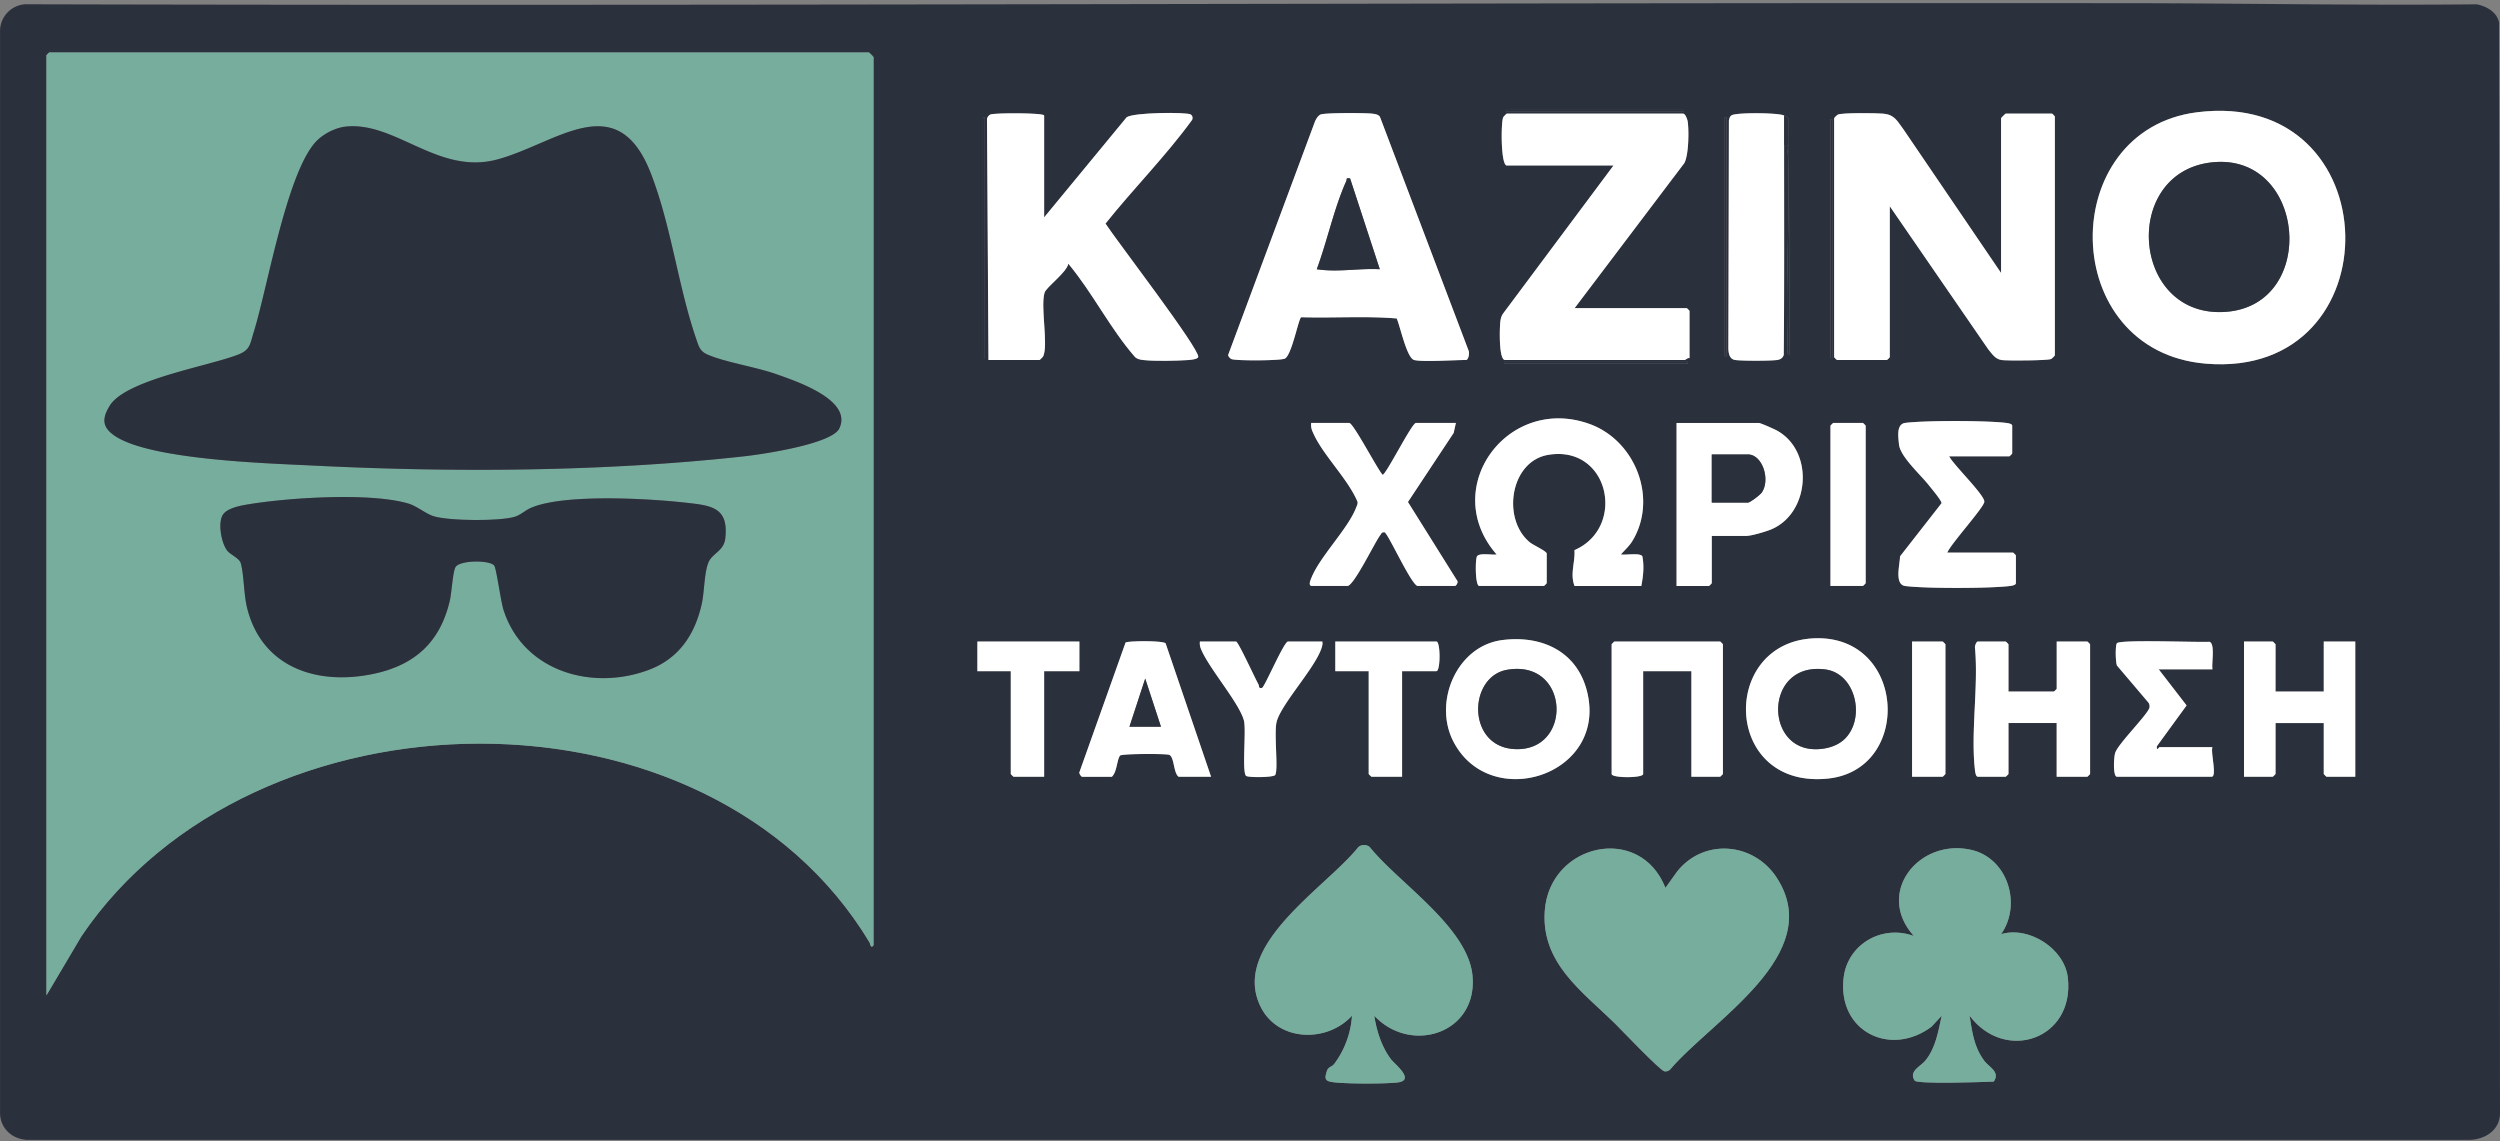 <svg xmlns="http://www.w3.org/2000/svg" width="563" height="257" fill="none"><rect width="100%" height="100%" fill="#808080" stroke="none"/><g clip-path="url(#a)"><path fill="#2B303D" d="M479.32.72c26.1.02 52.31.53 78.45.25 2.19.45 4.6 1.75 5.02 4.16l.21 245.52c.02 3.82-3.35 5.99-6.9 6.05H6.07c-3.35-.17-6.03-2.61-6.06-6.05V7.01A6.05 6.05 0 0 1 5.63.96c157.89.42 315.85-.38 473.69-.24Zm-282.6 212.16V12.87c0-.08-.97-1.05-1.04-1.05H11.08c-.04 0-.62.58-.62.63v211.7l7.84-13.24c38.66-57.36 141.36-58.95 177.54 1.37.14.23.22 1.46.88.6Zm182.5-188.13h-40.09v.42h40.1v-.42Zm115.59.53c-31.86 4-31.52 53.86 1.99 56.62 42.67 3.5 41.6-62.1-2-56.62Zm-259.67.73c0-.61-11.27-.62-12.1-.21-.36.17-.65.54-.76.92l.34 54.35h11.48c.07 0 .74-.64.83-.84 1.18-2.53-.64-11.15.3-14.3.39-1.28 5.06-4.62 5.35-6.55 5.53 6.63 9.38 14.57 15.05 21.05.55.48 1.15.57 1.85.65 2.5.3 7.44.18 10.05 0 .51-.02 2.2-.16 2.31-.68.39-1.79-18.63-26.53-20.88-30.05 6.34-7.93 13.58-15.2 19.53-23.39.15-.46.1-.9-.34-1.18-.83-.55-12.78-.5-14.43.63l-18.57 22.54V26.01Zm83.32 55.06c1.78.49 9.2 0 11.7 0 .54 0 .85-1.63.53-2.2L310.75 26.3c-.43-.6-1.21-.64-1.9-.72-1.57-.16-10.52-.2-11.48.22-.57.26-1.04 1.07-1.27 1.65l-19.53 52.52c.06.32.45.74.75.89.93.42 11 .38 12.02-.1 1.58-.75 3.1-9.15 3.7-9.32 7.14.22 14.46-.3 21.5.28.78 1.72 2.25 8.88 3.92 9.35Zm36.13-11.68 24.72-32.66c.98-1.81 1.06-7.16.77-9.28-.07-.56-.53-1.86-1.06-1.86h-39.68c-.07 0-.73.64-.82.84-.52 1.1-.57 10.84.82 10.84h24.02l-24.87 33.35c-.4.6-.54 1.2-.62 1.89-.16 1.34-.37 8.56 1.05 8.56h40.51c.14 0 .64-.55 1.05-.42V70.01c0-.04-.58-.62-.63-.62h-25.27ZM401.77 26c-1.29-.63-10.75-.72-11.83-.04-.41.26-.5.73-.6 1.16l-.12 51.24c.02 1.12.21 2.46 1.48 2.7 1.27.22 8.32.22 9.6-.02.68-.13 1.16-.43 1.39-1.11.15-15.75.08-31.52.08-47.26 1.27-.24.8.63.84 1.44.58 14.6-.6 29.63 0 44.24.02.5-.32 1.55.41 1.45l-.2-52.98c-.26-.4-.64-.63-1.05-.83Zm11.27.62v53.81c0 .05.58.63.63.63h11.28c.04 0 .62-.58.62-.63v-34l22.2 32.26c.91 1.08 1.56 2.2 3.05 2.39 1.34.18 10.3.12 11.08-.24.2-.1.85-.75.85-.82V26.2c0-.04-.58-.62-.63-.62h-10.44c-.08 0-1.05.97-1.05 1.04v34.83L428.6 29.04c-1.4-1.88-1.96-3.2-4.48-3.45-1.54-.14-9.29-.22-10.22.21-.2.1-.8.69-.84.83ZM221.78 80.65V26.42h-.42v54.23h.42Zm167.05-.42v-53.8h-.42v53.8h.42Zm23.8.42V26.84h-.41v53.81h.42Zm-32.57.84h-41.35v.41h41.35v-.41Zm-46.98 50.47h14.62c.04 0 .62-.58.62-.63v-6.67c0-.52-3.07-1.93-3.77-2.5-6.4-5.22-4.48-18.27 4.08-19.72 13.75-2.33 17.7 16.31 5.94 21.45.18 2.78-1.04 5.35.01 8.07h15.04c.43-2.19.69-4.47.23-6.7-.56-.81-3.74-.2-4.82-.4.85-.98 1.89-1.9 2.59-3.04 5.8-9.58.65-22.65-9.7-26.35-18.47-6.6-33.88 14.54-20.88 29.4-1.03.16-3.85-.4-4.4.39-.43.6-.44 6.43.44 6.7Zm-5.22-36.71h-8.98c-.94 0-6.75 11.7-7.52 11.67-1.24-1.35-6.58-11.67-7.52-11.67h-8.56c-.09.73.05 1.3.33 1.97 2.09 5.05 7.9 10.52 10.11 15.79.09.5-.15.88-.32 1.3-1.81 4.77-8.13 10.98-10.07 15.82-.16.4-.84 1.83.16 1.83h7.94c1.46 0 6.1-9.73 7.38-11.4.32-.42.3-.7.96-.7.72 0 6.14 12.1 7.53 12.1h8.35c.25 0 .88-.86.45-1.28l-11.04-17.63 10.32-15.57.48-2.23Zm57.63 25.45h7.73c1.16 0 4.41-.96 5.63-1.47 8.72-3.62 9.75-17.52 1.39-22.23a31.47 31.47 0 0 0-4.1-1.75h-18.58v36.71h7.3c.05 0 .63-.58.63-.62V120.7Zm26.73 11.26h7.3c.05 0 .63-.58.63-.63V95.88c0-.05-.58-.63-.62-.63h-6.68c-.05 0-.63.58-.63.63v36.08Zm26.73-29.2h13.57c.05 0 .63-.58.63-.63v-6.25c0-.46-1.02-.6-1.44-.65-4.57-.53-18.05-.55-22.6 0-2.06.25-1.63 2.96-1.46 4.84.26 2.74 4.8 6.78 6.69 9.17.54.68 2.98 3.57 2.89 4.1l-9.35 11.96c-.04 2-1.32 6.37 1.23 6.68 4.68.58 18.72.55 23.43 0 .42-.05 1.44-.19 1.44-.64v-6.26c0-.05-.58-.63-.63-.63h-14.83c.82-2 8.3-10.21 8.35-11.45.05-1.56-6.92-8.26-7.93-10.24Zm-30.14 40.98c-21.6.62-20.91 33.98 2.78 31.6 19.13-1.93 17.7-32.2-2.78-31.6Zm-70.61.42c-10.15 1.37-15.48 13.93-10.92 22.8 8.27 16.11 34.88 7.62 30.1-11.3-2.29-9.1-10.4-12.68-19.19-11.5Zm-95.12.31H220.1v6.68h7.52v23.15c0 .04.58.62.62.62h6.9v-23.77h7.93v-6.68Zm29.65 30.45L262.5 144.9c-.57-.68-8.74-.58-9.03-.17l-10.39 29.2c-.09.34.44 1 .62 1h6.68c1.17-1.03 1.1-3.71 1.84-4.75.31-.46 10.26-.46 11.05-.2 1.22.41.94 4.09 2.15 4.95h7.31Zm5.64-30.45h-8.15c-.07.6 0 1.1.23 1.65 1.76 4.35 8.68 12.2 9.7 16.18.54 2.11-.52 11.74.49 12.44.56.4 6.13.36 6.53-.2.79-1.14-.36-9.71.37-12.15 1.21-4.07 8.38-11.7 10.02-16.27.2-.57.33-1.04.23-1.65h-7.72c-.92 0-5.27 10.28-5.86 10.44-.84.22-.58-.4-.82-.83-.76-1.31-4.45-9.43-5.02-9.6Zm37.38 6.68h7.72c.95 0 .95-6.68 0-6.68h-22.76v6.68h7.52v23.15c0 .04.58.62.63.62h6.89v-23.77Zm65.15 23.77h6.47c.05 0 .63-.58.63-.62v-29.2c0-.05-.58-.63-.63-.63h-23.8c-.05 0-.63.58-.63.63v29.2c0 .95 7.1.95 7.1 0v-23.15h10.86v23.77Zm49.7 0h6.88c.05 0 .63-.58.63-.62v-29.2c0-.05-.58-.63-.63-.63h-6.89v30.45Zm21.71-19.18V145.1c0-.05-.58-.63-.63-.63h-6.26c-.35 0-.74 1.01-.65 1.44.8 8.7-1 19.09 0 27.57.05.43.2 1.44.65 1.44h6.26c.05 0 .63-.58.63-.62v-11.47h10.86v12.1h6.89c.05 0 .63-.59.63-.63v-29.2c0-.05-.58-.63-.63-.63h-6.89v10.64c0 .04-.58.63-.63.63h-10.23Zm45.94-5.01c-.25-1.27.65-5.76-.68-6.2-2.52.17-20.22-.57-20.85.34-.38.54-.3 4.29.03 5.02l7.1 8.36c.2.3.26.65.23 1.01-.14 1.39-7 8.12-7.73 10.26-.33.95-.56 5.4.4 5.4h21.3c1.28 0-.28-5.62.2-6.67h-11.9c-.17 0-.73 1.07-.62-.2l6.69-9.19-6.28-8.13h12.11Zm14.2 5V145.1c0-.05-.58-.63-.63-.63h-6.47v30.45h6.47c.05 0 .63-.58.63-.62v-11.47h10.86v11.47c0 .04.58.62.63.62h6.47v-30.45h-7.1v11.27h-10.86Zm-202.97 73c8.24 8.82 23.3 4 22.13-8.96-1-10.95-16.62-20.9-23.15-29.02-.74-.6-1.81-.6-2.55 0-7.28 9.15-28.74 22-22.07 35.86 3.85 7.98 14.96 8.33 20.63 2.12a20.39 20.39 0 0 1-3.98 10.84c-.5.71-1.37.63-1.68 1.64-.45 1.46-.55 2.15.95 2.43 2.65.48 12.18.47 14.96.13 4.1-.5-.65-4.14-1.48-5.23-2.08-2.77-3.24-6.4-3.75-9.8Zm65.57-28.78c-5.74-14.58-26.1-9.98-27.17 5.2-.82 11.68 8.32 18.01 15.7 25.24 1.52 1.5 10.35 10.8 11.28 10.88.48.05.9-.09 1.25-.41 9.35-11.06 35.24-25.95 24-43.21-5.16-7.93-16.31-8.94-22.36-1.46l-2.7 3.76Zm75.6 10.43c4.71-6.7 1.5-17.1-6.69-18.98-11.8-2.72-21.75 9.67-12.95 19.4-7.13-2.64-14.94 1.78-15.83 9.43-1.4 11.97 10.46 17.94 19.79 11l2.3-2.5c-.77 3.52-1.36 7.37-3.76 10.21-1.01 1.2-3.75 2.34-2.31 4.42.56.82 15.61.32 17.8.2 1.48-2.19-1.03-3.2-2.1-4.62-2.34-3.1-2.76-6.47-3.35-10.2 7.97 10.63 23.67 5.35 22.13-8.56-.73-6.51-8.74-11.69-15.04-9.8Z"/><path fill="#76AD9D" d="M196.72 212.88c-.66.86-.74-.37-.88-.6-36.18-60.32-138.88-58.73-177.54-1.37l-7.84 13.24V12.45c0-.05.58-.63.62-.63h184.6c.07 0 1.04.97 1.04 1.05v200.01ZM77.17 28.61c-1.85.3-4.16 1.54-5.54 2.8-6.89 6.34-11.39 33.57-14.52 43.49-.8 2.53-.7 3.86-3.41 4.93-6.53 2.6-25.34 5.63-28.98 11.52-1.75 2.85-1.76 4.8 1.05 6.75 7.89 5.47 34.42 6.23 44.62 6.74 31.72 1.6 65.73 1.4 97.3-2.09 3.87-.42 19.59-2.74 21.3-6.24 3.16-6.47-9.94-10.74-14.08-12.22-4.73-1.68-11.55-2.68-15.6-4.45-1.67-.73-1.93-1.79-2.47-3.36-4.13-11.93-5.6-25.33-10.23-37.34-7.6-19.71-21.2-6.87-34.58-3.24-13.59 3.68-23.31-9.1-34.86-7.3Zm-26.9 87.21c-1.27 1.79-.44 6.49.92 8.2.73.91 2.72 1.69 3.03 2.81.76 2.64.65 7.03 1.47 10.22 3.43 13.45 16 17.4 28.63 14.66 9.22-2 14.82-7.2 16.98-16.4.43-1.85.66-6.33 1.25-7.52.83-1.68 7.78-1.7 8.76-.41.48.64 1.47 8.1 2.1 10 4.49 13.95 20.19 18.33 33 13.36 6.6-2.57 10.1-7.97 11.62-14.68.62-2.78.54-6.96 1.5-9.35.82-2.1 3.45-2.58 3.8-5.38.86-7.15-3.19-7.49-9-8.14-8.36-.94-27.36-2.02-34.74 1.17-1.23.53-2.2 1.5-3.48 1.95-3.15 1.12-15.5 1.03-18.65-.12-1.85-.68-3.56-2.22-5.54-2.8-8.6-2.54-27.45-1.3-36.5.27-1.55.27-4.2.82-5.15 2.16Z"/><path fill="#fff" d="M413.05 26.63c.04-.14.65-.74.85-.82.93-.44 8.68-.36 10.22-.21 2.51.24 3.08 1.57 4.48 3.45l22.04 32.42V26.63c0-.07.97-1.04 1.05-1.04h10.44c.04 0 .62.58.62.62v53.82c0 .07-.64.73-.84.82-.78.36-9.75.41-11.09.24-1.49-.2-2.13-1.32-3.04-2.39l-22.2-32.25v34c0 .04-.58.62-.63.62h-11.27c-.05 0-.63-.58-.63-.63v-53.8Z"/><path fill="#76AD9D" d="m375.05 199.95 2.7-3.76c6.05-7.48 17.2-6.47 22.37 1.46 11.24 17.26-14.66 32.15-24 43.2-.36.34-.78.47-1.26.42-.93-.09-9.75-9.38-11.28-10.88-7.38-7.22-16.51-13.56-15.7-25.24 1.07-15.19 21.43-19.78 27.18-5.2Z"/><path fill="#fff" d="M494.81 25.28c43.58-5.48 44.66 60.13 1.99 56.62-33.51-2.76-33.85-52.62-1.99-56.62Zm3.35 11.28c-20.66 2.19-18.22 35.36 3.22 33.66 20.82-1.65 17.89-35.9-3.22-33.66Z"/><path fill="#76AD9D" d="M450.64 210.38c6.3-1.89 14.31 3.29 15.04 9.8 1.54 13.91-14.17 19.2-22.13 8.55.59 3.74 1 7.12 3.34 10.21 1.08 1.42 3.59 2.43 2.1 4.63-2.18.11-17.22.62-17.8-.21-1.43-2.07 1.3-3.22 2.32-4.42 2.4-2.84 2.99-6.69 3.76-10.2l-2.3 2.48c-9.33 6.95-21.18.98-19.79-11 .9-7.64 8.7-12.06 15.83-9.43-8.8-9.72 1.16-22.1 12.95-19.39 8.18 1.88 11.4 12.28 6.68 18.98Z"/><path fill="#fff" d="M235.14 26v22.95l18.58-22.54c1.64-1.13 13.6-1.18 14.43-.63.43.28.48.71.34 1.18-5.95 8.19-13.2 15.46-19.53 23.39 2.25 3.52 21.26 28.26 20.88 30.04-.12.53-1.8.66-2.31.7-2.61.17-7.55.28-10.06-.01-.7-.09-1.3-.18-1.85-.66-5.66-6.48-9.52-14.41-15.04-21.04-.3 1.93-4.97 5.26-5.35 6.55-.94 3.14.88 11.77-.3 14.3-.1.2-.76.84-.83.84H222.6l-.33-54.35c.1-.38.4-.76.75-.93.84-.4 12.1-.4 12.1.21h.01Z"/><path fill="#76AD9D" d="M309.49 228.73c.5 3.42 1.67 7.04 3.75 9.8.83 1.1 5.59 4.75 1.48 5.24-2.78.33-12.31.35-14.96-.13-1.5-.27-1.4-.97-.95-2.43.3-1 1.17-.93 1.68-1.64a20.4 20.4 0 0 0 3.98-10.84c-5.67 6.21-16.78 5.87-20.63-2.12-6.67-13.85 14.79-26.71 22.07-35.86.74-.6 1.82-.6 2.55 0 6.53 8.13 22.16 18.07 23.15 29.02 1.18 12.96-13.9 17.78-22.13 8.96Z"/><path fill="#fff" d="M318.46 81.07c-1.67-.47-3.14-7.62-3.92-9.35-7.04-.59-14.36-.06-21.5-.28-.6.17-2.12 8.57-3.7 9.32-1.01.48-11.09.52-12.02.1-.3-.14-.69-.56-.75-.9l19.53-52.51c.23-.58.7-1.39 1.27-1.65.96-.43 9.91-.38 11.49-.22.68.08 1.46.12 1.9.72l19.93 52.57c.31.57.02 2.2-.54 2.2-2.5 0-9.9.49-11.69 0Zm-14.41-40.88c-1.07-.17-.65.1-.87.59-2.73 6-4.31 13.59-6.64 19.85 4.76.73 9.4-.25 14.2 0l-6.7-20.44ZM354.59 69.39h25.26c.05 0 .63.58.63.62v10.64c-.41-.13-.9.42-1.05.42h-40.5c-1.43 0-1.22-7.22-1.06-8.56.08-.7.22-1.3.62-1.89l24.87-33.35h-24.02c-1.39 0-1.34-9.74-.82-10.84.09-.2.75-.84.82-.84h39.68c.53 0 .99 1.3 1.06 1.86.29 2.12.21 7.47-.77 9.28L354.6 69.4ZM333.08 131.96c-.89-.27-.87-6.1-.44-6.7.55-.8 3.38-.23 4.4-.4-13-14.85 2.41-36 20.88-29.4 10.35 3.7 15.5 16.78 9.7 26.36-.7 1.15-1.73 2.06-2.6 3.04 1.1.19 4.27-.42 4.83.4.45 2.23.2 4.51-.23 6.7h-15.03c-1.06-2.73.16-5.3-.02-8.07 11.77-5.13 7.81-23.78-5.94-21.45-8.56 1.45-10.48 14.5-4.08 19.72.7.57 3.77 1.98 3.77 2.5v6.67c0 .05-.58.63-.63.63h-14.61ZM401.78 26v6.68c0 15.75.07 31.51-.08 47.26-.24.69-.71.99-1.4 1.12-1.27.23-8.31.24-9.59 0-1.28-.23-1.46-1.57-1.48-2.68l.12-51.25c.1-.43.19-.9.6-1.15 1.08-.69 10.54-.6 11.82.03ZM327.86 95.25l-.49 2.23-10.3 15.57 11.03 17.63c.43.42-.2 1.28-.46 1.28h-8.35c-1.39 0-6.8-12.1-7.52-12.1-.67 0-.65.27-.97.7-1.27 1.68-5.91 11.4-7.38 11.4h-7.93c-1 0-.32-1.43-.16-1.83 1.94-4.84 8.25-11.06 10.07-15.81.16-.44.4-.82.32-1.31-2.2-5.27-8.03-10.74-10.12-15.79a3.59 3.59 0 0 1-.32-1.97h8.56c.94 0 6.28 10.32 7.52 11.67.77.02 6.57-11.67 7.51-11.67h8.98ZM385.49 120.7v10.63c0 .05-.58.63-.63.63h-7.3v-36.7h18.58c.35 0 3.5 1.4 4.1 1.74 8.36 4.7 7.33 18.6-1.39 22.23-1.22.5-4.47 1.46-5.63 1.46h-7.73Zm0-7.51h8.14c.46 0 2.76-1.73 3.14-2.3 1.95-2.92.12-8.55-3.14-8.55h-8.14v10.85ZM438.95 102.76c1 1.97 7.98 8.68 7.92 10.23-.04 1.25-7.53 9.45-8.34 11.46h14.83c.04 0 .62.58.62.63v6.25c0 .46-1.02.6-1.44.65-4.7.55-18.75.57-23.43 0-2.54-.31-1.27-4.68-1.22-6.69l9.34-11.96c.1-.53-2.35-3.42-2.89-4.1-1.88-2.39-6.43-6.42-6.69-9.17-.18-1.87-.6-4.58 1.47-4.83 4.55-.56 18.02-.54 22.59 0 .42.05 1.44.19 1.44.64v6.26c0 .05-.58.63-.63.63h-13.57ZM338.2 144.16c8.79-1.18 16.9 2.4 19.19 11.5 4.78 18.92-21.83 27.41-30.1 11.3-4.56-8.87.76-21.43 10.91-22.8Zm1.24 6.67c-8.82 1.5-9.16 17.25 1.56 17.86 13.28.76 12.61-20.28-1.56-17.86ZM408.8 143.74c20.5-.6 21.93 29.67 2.79 31.6-23.69 2.38-24.37-30.98-2.78-31.6Zm6.6 22.7c4.78-4.63 2.56-14.73-4.26-15.67-13.31-1.84-13.95 16.8-3.31 17.9 2.59.26 5.7-.4 7.58-2.24ZM452.31 155.74h10.23c.05 0 .63-.59.63-.63v-10.64h6.89c.05 0 .63.58.63.63v29.2c0 .04-.58.62-.63.62h-6.9v-12.1h-10.85v11.48c0 .04-.58.62-.63.62h-6.26c-.46 0-.6-1.01-.65-1.44-1-8.48.8-18.87 0-27.57-.09-.42.3-1.44.65-1.44h6.26c.05 0 .63.58.63.63v10.64ZM512.45 155.74h10.86v-11.27h7.1v30.45h-6.48c-.04 0-.62-.58-.62-.62v-11.47h-10.86v11.47c0 .04-.58.62-.63.62h-6.47v-30.45h6.47c.05 0 .63.58.63.63v10.64Z"/><path fill="#fff" d="M380.9 174.92v-23.77h-10.86v23.15c0 .95-7.1.95-7.1 0v-29.2c0-.05.58-.63.63-.63h23.8c.05 0 .63.58.63.63v29.2c0 .04-.58.62-.63.62h-6.47ZM272.73 174.92h-7.3c-1.21-.86-.94-4.54-2.16-4.94-.78-.27-10.73-.27-11.05.19-.73 1.04-.67 3.72-1.84 4.76h-6.68c-.18 0-.7-.67-.62-1.02l10.39-29.19c.29-.4 8.46-.5 9.03.17l10.23 30.03Zm-11.28-11.26-3.55-10.85-3.55 10.85h7.1ZM498.25 150.73h-12.11l6.28 8.13-6.69 9.19c-.1 1.27.45.2.62.2h11.9c-.48 1.05 1.08 6.67-.2 6.67h-21.3c-.95 0-.73-4.45-.4-5.4.73-2.14 7.6-8.87 7.73-10.26.03-.36-.03-.7-.23-1.01l-7.1-8.36c-.34-.74-.41-4.48-.03-5.02.63-.91 18.33-.17 20.85-.34 1.33.44.43 4.93.68 6.2ZM278.37 144.47c.57.18 4.26 8.3 5.01 9.6.25.44-.02 1.06.83.84.58-.16 4.93-10.44 5.85-10.44h7.73c.1.6-.04 1.08-.24 1.65-1.63 4.56-8.8 12.2-10.01 16.27-.73 2.44.41 11-.38 12.14-.4.57-5.96.6-6.52.21-1.01-.7.04-10.33-.5-12.44-1.02-3.98-7.94-11.83-9.69-16.18a3.14 3.14 0 0 1-.23-1.65h8.14ZM315.75 151.15v23.77h-6.9c-.04 0-.62-.58-.62-.62v-23.15h-7.52v-6.68h22.76c.95 0 .95 6.68 0 6.68h-7.72ZM243.08 144.47v6.68h-7.94v23.77h-6.89c-.04 0-.62-.58-.62-.62v-23.15h-7.52v-6.68h22.97ZM412.22 131.96V95.88c0-.05.58-.63.63-.63h6.68c.04 0 .62.58.62.63v35.45c0 .05-.58.63-.62.63h-7.31ZM430.6 174.92v-30.45h6.89c.04 0 .62.58.62.63v29.2c0 .04-.58.62-.62.62h-6.9Z"/><path fill="#2B303D" d="M401.78 26c.4.2.79.44 1.04.83l.2 52.98c-.72.1-.39-.94-.4-1.45-.6-14.6.57-29.62 0-44.24-.04-.8.42-1.67-.84-1.44v-6.67ZM221.78 26.42h-.42v54.23h.42V26.42ZM412.64 26.84h-.42v53.81h.42v-53.8ZM388.83 26.42h-.42v53.81h.42v-53.8ZM380.06 81.49h-41.34v.41h41.34v-.41ZM379.23 24.75h-40.1v.42h40.1v-.42ZM77.17 28.6c11.55-1.8 21.27 10.98 34.86 7.3 13.38-3.63 26.99-16.47 34.58 3.24 4.63 12.01 6.1 25.41 10.23 37.34.54 1.57.8 2.62 2.48 3.36 4.05 1.77 10.87 2.77 15.59 4.45 4.15 1.48 17.24 5.75 14.09 12.22-1.72 3.5-17.44 5.81-21.31 6.24-31.57 3.5-65.58 3.68-97.3 2.09-10.2-.51-36.73-1.27-44.62-6.74-2.82-1.95-2.8-3.9-1.05-6.75 3.65-5.89 22.45-8.92 28.98-11.52 2.7-1.07 2.61-2.4 3.41-4.93 3.13-9.92 7.63-37.15 14.52-43.48a12.01 12.01 0 0 1 5.54-2.81ZM50.26 115.82c.95-1.34 3.6-1.89 5.15-2.16 9.06-1.58 27.9-2.81 36.5-.28 1.98.59 3.69 2.13 5.54 2.8 3.16 1.16 15.5 1.25 18.66.13 1.27-.46 2.25-1.42 3.47-1.95 7.38-3.19 26.38-2.1 34.74-1.17 5.82.65 9.86.99 9 8.14-.34 2.8-2.97 3.29-3.8 5.38-.95 2.4-.88 6.57-1.5 9.35-1.51 6.72-5.02 12.1-11.62 14.68-12.8 4.97-28.51.59-33-13.36-.62-1.9-1.61-9.36-2.1-10-.97-1.3-7.93-1.27-8.76.4-.6 1.2-.82 5.67-1.25 7.52-2.16 9.21-7.75 14.41-16.98 16.41-12.62 2.74-25.2-1.21-28.63-14.66-.82-3.2-.71-7.58-1.46-10.22-.33-1.12-2.31-1.9-3.04-2.81-1.36-1.71-2.2-6.41-.93-8.2h.01ZM498.16 36.56c21.1-2.25 24.04 32 3.22 33.66-21.44 1.7-23.88-31.47-3.22-33.66ZM304.05 40.19l6.68 20.44c-4.79-.25-9.43.73-14.2 0 2.34-6.26 3.93-13.84 6.65-19.85.22-.5-.2-.76.87-.6ZM385.49 113.19v-10.85h8.14c3.26 0 5.1 5.63 3.14 8.56-.38.56-2.67 2.29-3.14 2.29h-8.14ZM339.44 150.83c14.17-2.42 14.84 18.62 1.56 17.86-10.72-.62-10.38-16.35-1.56-17.86ZM415.4 166.43c-1.87 1.83-4.99 2.5-7.57 2.24-10.64-1.1-10-19.74 3.3-17.9 6.82.94 9.04 11.04 4.28 15.66ZM261.45 163.66h-7.1l3.55-10.85 3.55 10.85Z"/></g><defs><clipPath id="a"><path fill="#fff" d="M0 .7h563v256H0z"/></clipPath></defs></svg>
